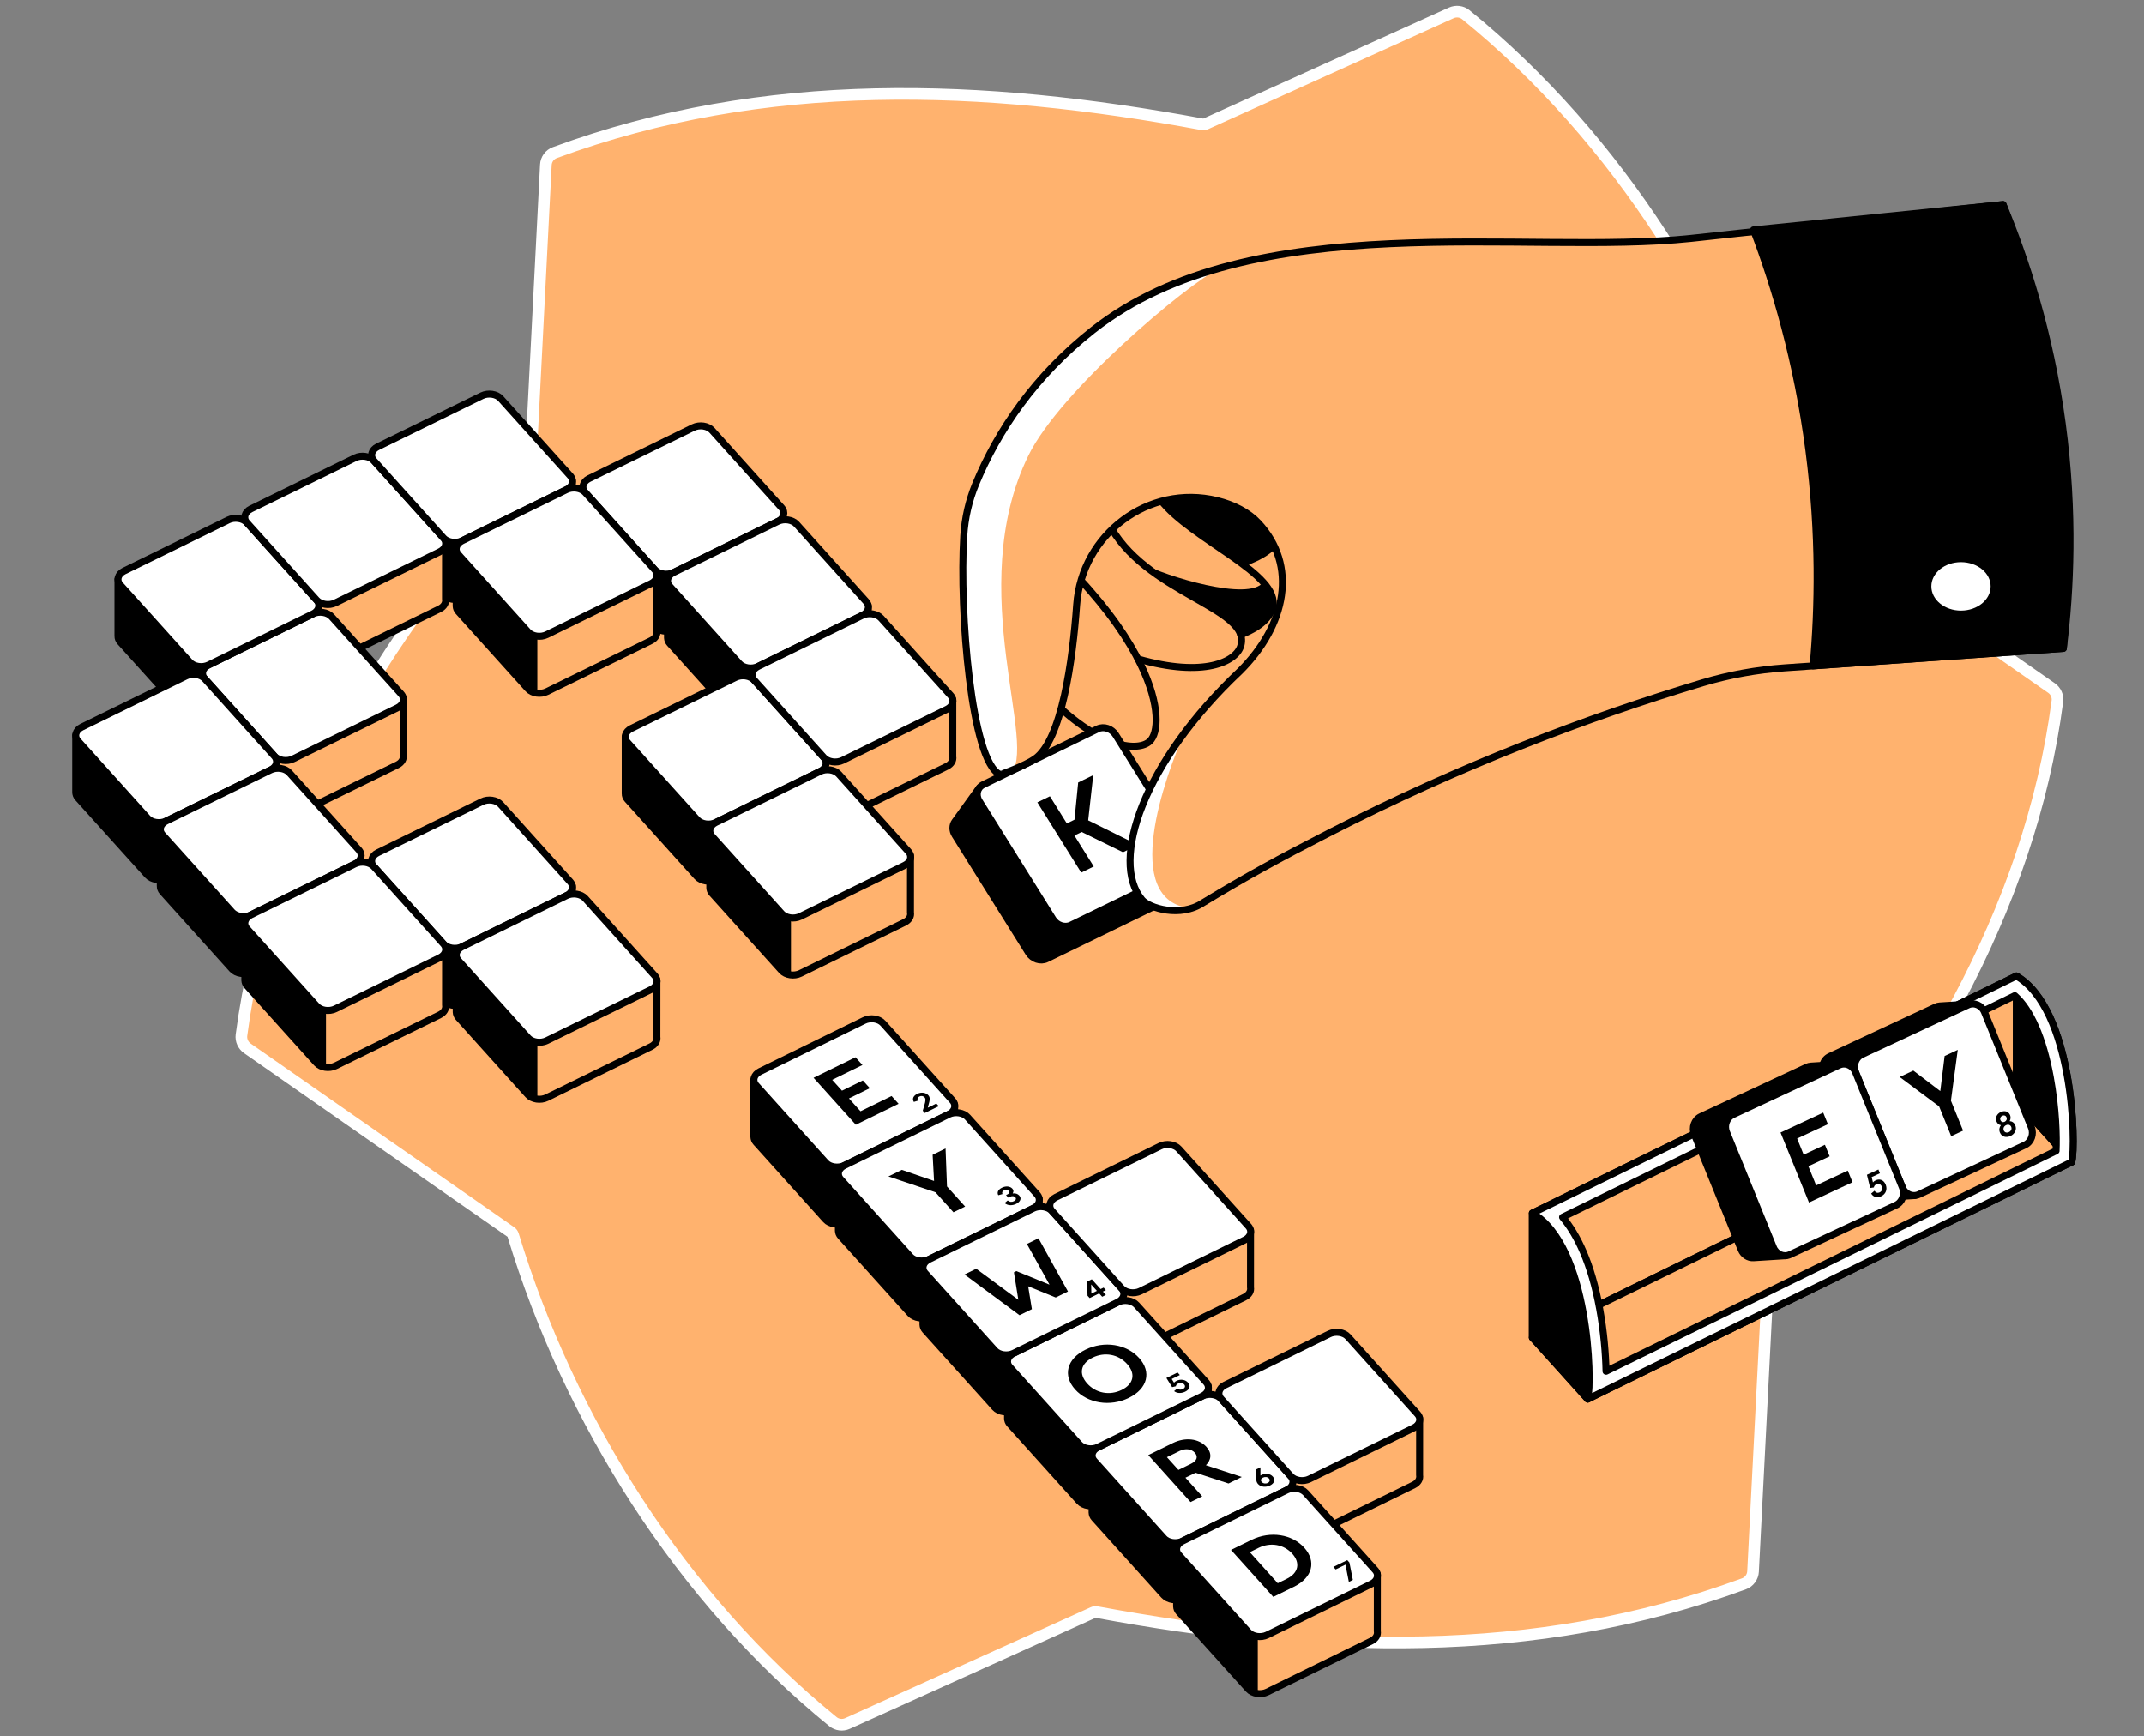 <svg width="368" height="298" viewBox="0 0 368 298" fill="none" xmlns="http://www.w3.org/2000/svg">
<rect x="0" y="0" width="368" height="298" fill="#808080" stroke="none"/>
<path d="M306.503 86.033C306.568 86.248 306.704 86.434 306.888 86.562L352.123 118.082C352.857 118.594 353.248 119.468 353.133 120.336L353.133 120.337C348.421 156.245 328.917 189.423 303.892 215.837C303.728 216.01 303.631 216.236 303.619 216.474L300.891 269.702L300.891 269.702C300.843 270.644 300.229 271.484 299.349 271.809C263.264 285.101 225.812 283.627 188.231 276.671C188.03 276.634 187.823 276.659 187.637 276.743L145.465 295.784L145.463 295.785C144.639 296.159 143.678 296.039 142.985 295.477C116.967 274.334 97.768 243.841 88.069 211.968C88.004 211.754 87.868 211.567 87.684 211.439L42.457 179.915C42.457 179.915 42.456 179.915 42.456 179.914C41.728 179.403 41.335 178.528 41.445 177.657C46.158 141.749 65.662 108.572 90.692 82.164C90.856 81.991 90.952 81.766 90.965 81.528L89.966 81.476C90.965 81.528 90.965 81.527 90.965 81.527L90.965 81.525L90.965 81.52L90.966 81.496L90.971 81.404L90.989 81.043L91.06 79.663L91.317 74.66L92.131 58.778C92.747 46.758 93.429 33.45 93.693 28.294L93.693 28.294C93.741 27.347 94.348 26.518 95.234 26.192L95.235 26.192C131.314 12.9 168.772 14.369 206.352 21.331C206.553 21.368 206.76 21.343 206.946 21.259L249.111 2.212C249.112 2.212 249.112 2.212 249.113 2.212C249.938 1.842 250.901 1.963 251.593 2.524C277.605 23.667 296.804 54.166 306.503 86.033Z" fill="#FFB26E" stroke="white" stroke-width="2" stroke-linecap="round" stroke-linejoin="round"/>
<path d="M195.321 113.088C206.727 116.355 212.093 113.519 212.933 110.944C215.105 104.279 196.313 101.937 190.153 89.543C187.368 88.301 184.583 87.059 181.792 85.816" stroke="black" stroke-width="1.2" stroke-miterlimit="10" stroke-linecap="round" stroke-linejoin="round"/>
<path d="M185.133 99.18C190.391 104.812 193.761 109.832 195.797 114.035C199.217 121.097 198.866 125.833 197.329 127.24C195.462 128.947 189.229 128.709 180.431 120.042" stroke="black" stroke-width="1.2" stroke-miterlimit="10" stroke-linecap="round" stroke-linejoin="round"/>
<path d="M199.223 85.816C204.492 92.646 220.034 98.545 218.412 104.279C218.111 105.334 217.226 107.274 212.955 108.948" stroke="black" stroke-width="1.2" stroke-miterlimit="10" stroke-linecap="round" stroke-linejoin="round"/>
<path d="M213.602 96.531C218.503 94.79 219.529 92.606 219.819 91.551C221.169 86.605 213.732 79.044 200.63 73.088L194.628 78.669C194.946 79.741 195.525 81.278 196.636 82.889C197.442 84.052 198.338 84.988 199.921 86.321C202.518 88.516 204.651 89.838 205.859 90.626C207.777 91.868 210.476 93.774 213.602 96.531Z" fill="black" stroke="black" stroke-width="1.2" stroke-miterlimit="10" stroke-linecap="round" stroke-linejoin="round"/>
<path d="M221.895 263.836L221.901 254.052L213.199 251.817V253.859L209.603 249.866C208.894 249.077 207.448 248.856 206.381 249.383L197.346 253.808C196.994 251.766 196.484 248.697 196.484 248.328C196.484 247.773 187.448 249.763 187.448 249.763V259.593H187.453C187.459 259.917 187.578 260.24 187.839 260.529L199.773 273.779C200.488 274.574 201.929 274.789 203.001 274.267L220.897 265.504C221.657 265.118 222.008 264.466 221.895 263.836Z" fill="black" stroke="black" stroke-width="1.2" stroke-miterlimit="10" stroke-linecap="round" stroke-linejoin="round"/>
<path d="M207.38 247.715L207.385 237.931L198.684 235.696V237.738L195.088 233.744C194.379 232.956 192.933 232.735 191.866 233.262L182.831 237.687C182.479 235.645 181.968 232.576 181.968 232.207C181.968 231.651 172.933 233.642 172.933 233.642V243.472H172.938C172.944 243.796 173.063 244.119 173.324 244.408L185.258 257.658C185.973 258.452 187.414 258.668 188.486 258.146L206.381 249.383C207.141 249.003 207.499 248.35 207.38 247.715Z" fill="black" stroke="black" stroke-width="1.2" stroke-miterlimit="10" stroke-linecap="round" stroke-linejoin="round"/>
<path d="M192.87 231.6L192.876 221.815L184.175 219.58V221.622L180.578 217.629C179.869 216.841 178.423 216.62 177.357 217.147L168.321 221.571C167.969 219.529 167.459 216.461 167.459 216.092C167.459 215.536 158.423 217.527 158.423 217.527V227.357H158.429C158.434 227.68 158.553 228.004 158.814 228.293L170.748 241.543C171.463 242.337 172.904 242.553 173.976 242.031L191.872 233.267C192.632 232.882 192.989 232.229 192.87 231.6Z" fill="black" stroke="black" stroke-width="1.2" stroke-miterlimit="10" stroke-linecap="round" stroke-linejoin="round"/>
<path d="M178.355 215.481L178.361 205.696L169.66 203.461V205.503L166.064 201.51C165.355 200.722 163.908 200.5 162.842 201.028L153.806 205.452C153.454 203.41 152.944 200.342 152.944 199.973C152.944 199.417 143.908 201.408 143.908 201.408V211.238H143.914C143.92 211.561 144.039 211.885 144.3 212.174L156.234 225.424C156.949 226.218 158.389 226.434 159.461 225.912L177.357 217.148C178.117 216.768 178.474 216.116 178.355 215.481Z" fill="black" stroke="black" stroke-width="1.2" stroke-miterlimit="10" stroke-linecap="round" stroke-linejoin="round"/>
<path d="M163.846 199.367L163.851 189.583L155.15 187.348V189.39L151.554 185.397C150.845 184.608 149.399 184.387 148.332 184.915L139.296 189.339C138.945 187.297 138.434 184.228 138.434 183.86C138.434 183.304 129.398 185.295 129.398 185.295V195.125H129.404C129.41 195.448 129.529 195.771 129.79 196.061L141.724 209.311C142.439 210.105 143.879 210.32 144.952 209.799L162.847 201.035C163.607 200.655 163.965 199.997 163.846 199.367Z" fill="black" stroke="black" stroke-width="1.2" stroke-miterlimit="10" stroke-linecap="round" stroke-linejoin="round"/>
<path d="M98.236 161.828L98.242 152.043L89.541 149.808V151.85L85.944 147.857C85.235 147.069 83.789 146.848 82.723 147.375L64.827 156.139C63.755 156.66 63.466 157.727 64.18 158.521L76.115 171.771C76.829 172.565 78.27 172.781 79.342 172.259L97.238 163.495C97.998 163.115 98.355 162.463 98.236 161.828Z" fill="black" stroke="black" stroke-width="1.2" stroke-miterlimit="10" stroke-linecap="round" stroke-linejoin="round"/>
<path d="M134.146 96.892C134.861 97.686 134.572 98.752 133.505 99.274L115.61 108.038C114.537 108.56 113.097 108.344 112.382 107.55L100.448 94.3C99.739 93.511 100.028 92.445 101.094 91.917L118.99 83.154C120.056 82.632 121.503 82.848 122.212 83.636L134.146 96.892Z" fill="black" stroke="black" stroke-width="1.2" stroke-miterlimit="10" stroke-linecap="round" stroke-linejoin="round"/>
<path d="M98.23 92.156L98.236 82.371L89.535 80.137V82.179L85.939 78.185C85.23 77.397 83.783 77.176 82.717 77.703L64.821 86.467C63.749 86.989 63.46 88.055 64.174 88.849L76.109 102.099C76.823 102.893 78.264 103.109 79.336 102.587L97.232 93.824C97.992 93.444 98.349 92.786 98.23 92.156Z" fill="black" stroke="black" stroke-width="1.2" stroke-miterlimit="10" stroke-linecap="round" stroke-linejoin="round"/>
<path d="M214.635 220.938L214.64 211.153L205.939 208.918V210.96L202.343 206.967C201.634 206.179 200.188 205.958 199.121 206.485L190.085 210.909C189.734 208.867 189.223 205.799 189.223 205.43C189.223 204.874 180.188 206.865 180.188 206.865V216.695H180.193C180.199 217.018 180.318 217.342 180.579 217.631L192.513 230.881C193.228 231.675 194.669 231.891 195.741 231.369L213.636 222.605C214.396 222.225 214.754 221.573 214.635 220.938Z" fill="#FFB26E" stroke="black" stroke-width="1.2" stroke-miterlimit="10" stroke-linecap="round" stroke-linejoin="round"/>
<path d="M243.664 253.172L243.67 243.388L234.969 241.153V243.195L231.373 239.202C230.664 238.413 229.217 238.192 228.151 238.719L219.115 243.144C218.764 241.102 218.253 238.033 218.253 237.664C218.253 237.109 209.217 239.099 209.217 239.099V248.929H209.223C209.229 249.253 209.348 249.576 209.609 249.865L221.543 263.115C222.258 263.91 223.698 264.125 224.77 263.603L242.666 254.84C243.426 254.454 243.778 253.802 243.664 253.172Z" fill="#FFB26E" stroke="black" stroke-width="1.2" stroke-miterlimit="10" stroke-linecap="round" stroke-linejoin="round"/>
<path d="M76.466 102.814L76.471 93.03L67.77 90.795V92.837L64.174 88.844C63.465 88.055 62.019 87.834 60.952 88.362L43.056 97.125C41.984 97.647 41.695 98.713 42.41 99.507L54.344 112.757C55.059 113.552 56.499 113.767 57.572 113.245L75.467 104.482C76.227 104.102 76.585 103.449 76.466 102.814Z" fill="#FFB26E" stroke="black" stroke-width="1.2" stroke-miterlimit="10" stroke-linecap="round" stroke-linejoin="round"/>
<path d="M69.211 129.593L69.217 119.809L60.516 117.574V119.616L56.919 115.623C56.211 114.834 54.764 114.613 53.698 115.141L35.802 123.904C34.73 124.426 34.441 125.492 35.155 126.287L47.09 139.537C47.804 140.331 49.245 140.546 50.317 140.025L68.213 131.261C68.973 130.881 69.33 130.229 69.211 129.593Z" fill="#FFB26E" stroke="black" stroke-width="1.2" stroke-miterlimit="10" stroke-linecap="round" stroke-linejoin="round"/>
<path d="M163.533 129.841L163.539 120.057L154.838 117.822V119.864L151.242 115.871C150.533 115.083 149.086 114.861 148.02 115.389L130.124 124.152C129.052 124.674 128.763 125.741 129.478 126.535L141.412 139.785C142.127 140.579 143.567 140.794 144.639 140.273L162.535 131.509C163.295 131.129 163.652 130.477 163.533 129.841Z" fill="#FFB26E" stroke="black" stroke-width="1.2" stroke-miterlimit="10" stroke-linecap="round" stroke-linejoin="round"/>
<path d="M141.407 139.785L129.472 126.535C128.763 125.747 127.317 125.525 126.251 126.053L120.856 128.696L121.146 126.921L107.317 126.41V136.195H107.323C107.306 136.541 107.43 136.892 107.708 137.199L119.643 150.449C120.357 151.243 121.798 151.459 122.87 150.937L140.766 142.173C141.832 141.646 142.121 140.579 141.407 139.785Z" fill="black" stroke="black" stroke-width="1.2" stroke-miterlimit="10" stroke-linecap="round" stroke-linejoin="round"/>
<path d="M54.339 112.758L42.404 99.508C41.696 98.719 40.249 98.498 39.183 99.025L33.788 101.669L34.078 99.893L20.249 99.383V109.167H20.255C20.238 109.513 20.363 109.865 20.64 110.171L32.575 123.422C33.289 124.216 34.73 124.431 35.802 123.909L53.698 115.146C54.764 114.618 55.053 113.552 54.339 112.758Z" fill="black" stroke="black" stroke-width="1.2" stroke-miterlimit="10" stroke-linecap="round" stroke-linejoin="round"/>
<path d="M68.854 119.093C69.569 119.887 69.28 120.954 68.213 121.475L50.318 130.239C49.245 130.761 47.805 130.545 47.09 129.751L35.156 116.501C34.447 115.712 34.736 114.646 35.802 114.119L53.698 105.355C54.764 104.833 56.211 105.049 56.92 105.837L68.854 119.093Z" fill="white" stroke="black" stroke-width="1.2" stroke-miterlimit="10" stroke-linecap="round" stroke-linejoin="round"/>
<path d="M54.339 102.974C55.053 103.768 54.764 104.834 53.698 105.356L35.802 114.12C34.73 114.642 33.289 114.426 32.574 113.632L20.64 100.382C19.931 99.593 20.22 98.527 21.287 97.999L39.182 89.236C40.249 88.714 41.695 88.93 42.404 89.718L54.339 102.974Z" fill="white" stroke="black" stroke-width="1.2" stroke-miterlimit="10" stroke-linecap="round" stroke-linejoin="round"/>
<path d="M76.103 92.316C76.817 93.11 76.528 94.176 75.462 94.698L57.566 103.462C56.494 103.983 55.053 103.768 54.339 102.974L42.404 89.724C41.695 88.935 41.985 87.869 43.051 87.341L60.947 78.578C62.013 78.056 63.459 78.271 64.168 79.06L76.103 92.316Z" fill="white" stroke="black" stroke-width="1.2" stroke-miterlimit="10" stroke-linecap="round" stroke-linejoin="round"/>
<path d="M97.873 81.652C98.587 82.446 98.298 83.512 97.232 84.034L79.336 92.797C78.264 93.319 76.823 93.104 76.109 92.31L64.174 79.059C63.465 78.271 63.755 77.205 64.821 76.677L82.717 67.914C83.783 67.392 85.23 67.607 85.939 68.396L97.873 81.652Z" fill="white" stroke="black" stroke-width="1.2" stroke-miterlimit="10" stroke-linecap="round" stroke-linejoin="round"/>
<path d="M97.873 151.324C98.587 152.118 98.298 153.184 97.232 153.706L79.336 162.469C78.264 162.991 76.823 162.776 76.109 161.982L64.174 148.731C63.465 147.943 63.755 146.877 64.821 146.349L82.717 137.586C83.783 137.064 85.23 137.279 85.939 138.068L97.873 151.324Z" fill="white" stroke="black" stroke-width="1.2" stroke-miterlimit="10" stroke-linecap="round" stroke-linejoin="round"/>
<path d="M134.146 87.109C134.861 87.903 134.572 88.969 133.505 89.491L115.61 98.254C114.537 98.776 113.097 98.561 112.382 97.767L100.448 84.516C99.739 83.728 100.028 82.662 101.094 82.134L118.99 73.371C120.056 72.849 121.503 73.064 122.212 73.853L134.146 87.109Z" fill="white" stroke="black" stroke-width="1.2" stroke-miterlimit="10" stroke-linecap="round" stroke-linejoin="round"/>
<path d="M47.084 139.535L35.15 126.285C34.441 125.497 32.994 125.275 31.928 125.803L26.534 128.446L26.823 126.671L13 126.155V135.939H13.006C12.989 136.285 13.113 136.637 13.391 136.943L25.326 150.193C26.04 150.987 27.481 151.203 28.553 150.681L46.449 141.918C47.51 141.39 47.799 140.329 47.084 139.535Z" fill="black" stroke="black" stroke-width="1.2" stroke-miterlimit="10" stroke-linecap="round" stroke-linejoin="round"/>
<path d="M61.599 155.65L49.665 142.4C48.956 141.612 47.509 141.391 46.443 141.918L41.049 144.561L41.338 142.786L27.509 142.275V152.06H27.515C27.498 152.406 27.623 152.758 27.901 153.064L39.835 166.314C40.55 167.108 41.99 167.324 43.062 166.802L60.958 158.038C62.025 157.511 62.314 156.445 61.599 155.65Z" fill="black" stroke="black" stroke-width="1.2" stroke-miterlimit="10" stroke-linecap="round" stroke-linejoin="round"/>
<path d="M47.084 129.751C47.799 130.546 47.51 131.612 46.443 132.134L28.548 140.897C27.476 141.419 26.035 141.204 25.32 140.409L13.392 127.165C12.683 126.376 12.972 125.31 14.038 124.783L31.934 116.019C33 115.497 34.447 115.713 35.156 116.501L47.084 129.751Z" fill="white" stroke="black" stroke-width="1.2" stroke-miterlimit="10" stroke-linecap="round" stroke-linejoin="round"/>
<path d="M61.599 145.872C62.314 146.666 62.025 147.733 60.958 148.255L43.063 157.018C41.991 157.54 40.55 157.324 39.835 156.53L27.901 143.28C27.192 142.492 27.481 141.425 28.547 140.898L46.443 132.134C47.51 131.613 48.956 131.828 49.665 132.616L61.599 145.872Z" fill="white" stroke="black" stroke-width="1.2" stroke-miterlimit="10" stroke-linecap="round" stroke-linejoin="round"/>
<path d="M149.019 113.729L149.025 103.944L140.323 101.709V103.751L136.727 99.758C136.018 98.97 134.572 98.749 133.505 99.276L124.47 103.7C124.118 101.658 123.608 98.59 123.608 98.221C123.608 97.665 114.572 99.656 114.572 99.656V109.486H114.577C114.583 109.809 114.702 110.133 114.963 110.422L126.897 123.672C127.612 124.466 129.053 124.682 130.125 124.16L148.021 115.396C148.781 115.016 149.138 114.364 149.019 113.729Z" fill="black" stroke="black" stroke-width="1.2" stroke-miterlimit="10" stroke-linecap="round" stroke-linejoin="round"/>
<path d="M148.661 103.222C149.376 104.016 149.087 105.082 148.02 105.604L130.125 114.368C129.053 114.89 127.612 114.674 126.897 113.88L114.963 100.63C114.254 99.841 114.543 98.775 115.61 98.248L133.505 89.484C134.572 88.962 136.018 89.178 136.727 89.966L148.661 103.222Z" fill="white" stroke="black" stroke-width="1.2" stroke-miterlimit="10" stroke-linecap="round" stroke-linejoin="round"/>
<path d="M141.406 130.001C142.121 130.795 141.832 131.862 140.765 132.384L122.87 141.147C121.798 141.669 120.357 141.453 119.642 140.659L107.708 127.409C106.999 126.621 107.288 125.554 108.355 125.027L126.25 116.263C127.317 115.741 128.763 115.957 129.472 116.745L141.406 130.001Z" fill="white" stroke="black" stroke-width="1.2" stroke-miterlimit="10" stroke-linecap="round" stroke-linejoin="round"/>
<path d="M163.171 119.343C163.885 120.137 163.596 121.204 162.53 121.725L144.634 130.489C143.562 131.011 142.121 130.795 141.406 130.001L129.472 116.751C128.763 115.962 129.052 114.896 130.119 114.369L148.015 105.605C149.081 105.083 150.527 105.299 151.236 106.087L163.171 119.343Z" fill="white" stroke="black" stroke-width="1.2" stroke-miterlimit="10" stroke-linecap="round" stroke-linejoin="round"/>
<path d="M221.537 253.326C222.252 254.12 221.963 255.186 220.896 255.708L202.995 264.477C201.929 264.999 200.482 264.783 199.773 263.989L187.839 250.739C187.13 249.951 187.419 248.884 188.486 248.363L206.387 239.593C207.453 239.071 208.9 239.287 209.609 240.075L221.537 253.326Z" fill="white" stroke="black" stroke-width="1.2" stroke-miterlimit="10" stroke-linecap="round" stroke-linejoin="round"/>
<path d="M207.023 237.21C207.737 238.005 207.448 239.071 206.382 239.593L188.48 248.362C187.414 248.884 185.968 248.668 185.259 247.874L173.324 234.624C172.615 233.835 172.905 232.769 173.971 232.247L191.872 223.478C192.939 222.956 194.385 223.172 195.094 223.96L207.023 237.21Z" fill="white" stroke="black" stroke-width="1.2" stroke-miterlimit="10" stroke-linecap="round" stroke-linejoin="round"/>
<path d="M163.488 188.861C164.203 189.655 163.914 190.721 162.847 191.243L144.946 200.012C143.88 200.534 142.433 200.319 141.724 199.525L129.79 186.274C129.081 185.486 129.37 184.42 130.437 183.898L148.338 175.128C149.404 174.607 150.851 174.822 151.56 175.611L163.488 188.861Z" fill="white" stroke="black" stroke-width="1.2" stroke-miterlimit="10" stroke-linecap="round" stroke-linejoin="round"/>
<path d="M177.998 204.976C178.713 205.77 178.424 206.837 177.357 207.358L159.456 216.128C158.39 216.649 156.943 216.434 156.234 215.64L144.3 202.39C143.591 201.601 143.88 200.535 144.946 200.013L162.848 191.244C163.914 190.722 165.361 190.937 166.07 191.726L177.998 204.976Z" fill="white" stroke="black" stroke-width="1.2" stroke-miterlimit="10" stroke-linecap="round" stroke-linejoin="round"/>
<path d="M243.301 242.667C244.016 243.462 243.727 244.528 242.661 245.05L224.759 253.819C223.693 254.341 222.246 254.125 221.537 253.331L209.603 240.081C208.894 239.293 209.183 238.226 210.25 237.704L228.151 228.935C229.217 228.413 230.664 228.629 231.373 229.417L243.301 242.667Z" fill="white" stroke="black" stroke-width="1.2" stroke-miterlimit="10" stroke-linecap="round" stroke-linejoin="round"/>
<path d="M192.513 221.097C193.228 221.891 192.938 222.958 191.872 223.479L173.971 232.249C172.904 232.77 171.458 232.555 170.749 231.761L158.814 218.511C158.105 217.722 158.395 216.656 159.461 216.134L177.362 207.365C178.429 206.843 179.875 207.059 180.584 207.847L192.513 221.097Z" fill="white" stroke="black" stroke-width="1.2" stroke-miterlimit="10" stroke-linecap="round" stroke-linejoin="round"/>
<path d="M187.323 222.003L187.289 220.443L188.276 221.538L187.323 222.003Z" fill="white"/>
<path d="M214.277 210.433C214.992 211.227 214.702 212.294 213.636 212.815L195.735 221.585C194.668 222.106 193.222 221.891 192.513 221.097L180.579 207.847C179.87 207.058 180.159 205.992 181.225 205.47L199.127 196.701C200.193 196.179 201.639 196.394 202.348 197.183L214.277 210.433Z" fill="white" stroke="black" stroke-width="1.2" stroke-miterlimit="10" stroke-linecap="round" stroke-linejoin="round"/>
<path d="M162.297 197.098L162.547 203.621L165.655 207.069L163.653 208.051L160.567 204.619L152.49 201.902L154.799 200.773L160.324 202.679L160.08 198.187L162.297 197.098Z" fill="black"/>
<path d="M154.237 189.434L146.897 193.03L139.643 184.97L146.841 181.447L148.037 182.775L142.842 185.321L144.521 187.182L148.1 185.423L149.302 186.756L145.717 188.515L147.703 190.716L153.035 188.101L154.237 189.434Z" fill="black"/>
<path d="M161.129 189.843L158.735 191.017L158.383 190.626L158.639 189.77C158.905 188.862 158.905 188.561 158.695 188.329C158.48 188.091 158.14 188.023 157.805 188.181C157.527 188.317 157.374 188.584 157.584 188.89L156.858 189.112C156.512 188.55 156.812 188.034 157.436 187.728C158.145 187.382 158.911 187.495 159.348 187.983C159.671 188.346 159.631 188.76 159.342 189.741L159.246 190.104L160.715 189.384L161.129 189.843Z" fill="black"/>
<path d="M178.242 212.514L183.307 221.646L181.203 222.678L176.472 220.75L177.113 224.68L174.992 225.718L165.548 218.73L167.561 217.743L174.788 223.075L174.028 218.356L174.447 218.146L180.137 220.472L176.257 213.489L178.242 212.514Z" fill="black"/>
<path d="M189.302 221.665L189.818 222.237L189.183 222.549L188.667 221.977L187.028 222.776L186.665 222.368L186.597 219.946L187.402 219.549L188.911 221.228L189.427 220.978L189.818 221.415L189.302 221.665ZM187.323 222.005L188.276 221.54L187.289 220.445L187.323 222.005Z" fill="black"/>
<path d="M174.946 205.181C175.4 205.685 175.105 206.27 174.407 206.61C173.795 206.911 173.023 206.962 172.428 206.468L172.961 206.02C173.262 206.281 173.636 206.338 174.005 206.156C174.334 205.992 174.487 205.731 174.266 205.481C174.061 205.254 173.71 205.232 173.421 205.373L173.075 205.544L172.672 205.101L172.95 204.965C173.216 204.835 173.352 204.608 173.148 204.381C172.961 204.171 172.626 204.143 172.337 204.279C172.042 204.426 171.929 204.664 172.065 204.925L171.345 205.124C171.084 204.653 171.316 204.154 171.974 203.831C172.655 203.496 173.375 203.575 173.761 204.001C173.971 204.233 174.016 204.489 173.812 204.818C174.288 204.75 174.685 204.891 174.946 205.181Z" fill="black"/>
<path d="M195.536 233.075C197.686 235.463 196.983 238.327 193.761 239.904C190.539 241.481 186.688 240.846 184.538 238.463C182.383 236.07 183.092 233.211 186.313 231.634C189.541 230.051 193.381 230.675 195.536 233.075ZM186.614 237.442C188.123 239.121 190.477 239.547 192.536 238.537C194.595 237.527 194.969 235.763 193.46 234.09C191.952 232.411 189.603 231.986 187.544 232.995C185.485 233.999 185.105 235.769 186.614 237.442Z" fill="black"/>
<path d="M210.868 254.596L205.213 252.752L203.471 253.603L206.353 256.802L204.35 257.783L197.096 249.723L201.316 247.653C203.42 246.621 205.763 246.853 207.084 248.328C208.049 249.4 207.913 250.54 206.982 251.465L213.142 253.478L210.868 254.596ZM202.269 252.27L204.458 251.198C205.445 250.716 205.683 249.979 205.082 249.315C204.492 248.663 203.471 248.526 202.484 249.009L200.295 250.081L202.269 252.27Z" fill="black"/>
<path d="M203.909 237.279C204.391 237.812 204.237 238.453 203.438 238.839C202.831 239.134 202.071 239.185 201.526 238.748L202.065 238.305C202.343 238.555 202.729 238.538 203.035 238.385C203.421 238.198 203.506 237.88 203.262 237.608C203.001 237.319 202.576 237.267 202.207 237.449C201.974 237.562 201.827 237.738 201.844 237.908L201.192 238.067L200.205 236.49L202.122 235.549L202.513 235.986L201.118 236.666L201.515 237.302C201.623 237.171 201.77 237.063 201.957 236.973C202.678 236.638 203.455 236.774 203.909 237.279Z" fill="black"/>
<path d="M218.463 253.405C218.957 253.955 218.713 254.585 217.987 254.936C217.272 255.288 216.41 255.22 215.922 254.681C215.707 254.443 215.633 254.171 215.627 253.887L215.61 252.18L216.342 251.822V253.229C216.393 253.195 216.45 253.161 216.518 253.133C217.193 252.804 217.998 252.889 218.463 253.405ZM216.558 254.335C216.801 254.607 217.233 254.675 217.59 254.5C217.959 254.318 218.044 254 217.8 253.728C217.562 253.462 217.136 253.41 216.773 253.586C216.614 253.666 216.495 253.779 216.45 253.898C216.399 254.04 216.433 254.199 216.558 254.335Z" fill="black"/>
<path d="M76.472 172.492L76.478 162.708L67.777 160.473V162.515L64.181 158.522C63.472 157.733 62.026 157.512 60.959 158.04L51.923 162.464C51.572 160.422 51.061 157.353 51.061 156.985C51.061 156.429 42.025 158.42 42.025 158.42V168.25H42.031C42.037 168.573 42.156 168.896 42.417 169.186L54.351 182.436C55.066 183.23 56.506 183.445 57.578 182.924L75.474 174.16C76.234 173.774 76.592 173.122 76.472 172.492Z" fill="black"/>
<path d="M76.472 172.494L76.478 162.709L70.738 161.234L55.956 169.278V183.18C56.501 183.237 57.079 183.163 57.573 182.919L75.468 174.156C76.234 173.776 76.591 173.123 76.472 172.494Z" fill="#FFB26E"/>
<path d="M76.472 172.492L76.478 162.708L67.777 160.473V162.515L64.181 158.522C63.472 157.733 62.026 157.512 60.959 158.04L51.923 162.464C51.572 160.422 51.061 157.353 51.061 156.985C51.061 156.429 42.025 158.42 42.025 158.42V168.25H42.031C42.037 168.573 42.156 168.896 42.417 169.186L54.351 182.436C55.066 183.23 56.506 183.445 57.578 182.924L75.474 174.16C76.234 173.774 76.592 173.122 76.472 172.492Z" stroke="black" stroke-width="1.2" stroke-miterlimit="10" stroke-linecap="round" stroke-linejoin="round"/>
<path d="M76.109 161.988C76.824 162.782 76.534 163.848 75.468 164.37L57.572 173.133C56.5 173.655 55.06 173.44 54.345 172.646L42.411 159.395C41.702 158.607 41.991 157.541 43.057 157.013L60.953 148.25C62.019 147.728 63.466 147.943 64.175 148.732L76.109 161.988Z" fill="white" stroke="black" stroke-width="1.2" stroke-miterlimit="10" stroke-linecap="round" stroke-linejoin="round"/>
<path d="M112.751 177.944L112.757 168.159L104.056 165.924V167.966L100.46 163.973C99.751 163.185 98.304 162.963 97.238 163.491L88.202 167.915C87.85 165.873 87.34 162.805 87.34 162.436C87.34 161.88 78.304 163.871 78.304 163.871V173.701H78.31C78.316 174.024 78.435 174.347 78.696 174.637L90.63 187.887C91.344 188.681 92.785 188.897 93.857 188.375L111.753 179.611C112.513 179.231 112.865 178.579 112.751 177.944Z" fill="black"/>
<path d="M112.751 177.945L112.757 168.16L107.017 166.686L92.235 174.729V188.631C92.779 188.688 93.358 188.614 93.851 188.37L111.747 179.607C112.513 179.232 112.865 178.58 112.751 177.945Z" fill="#FFB26E"/>
<path d="M112.751 177.944L112.757 168.159L104.056 165.924V167.966L100.46 163.973C99.751 163.185 98.304 162.963 97.238 163.491L88.202 167.915C87.85 165.873 87.34 162.805 87.34 162.436C87.34 161.88 78.304 163.871 78.304 163.871V173.701H78.31C78.316 174.024 78.435 174.347 78.696 174.637L90.63 187.887C91.344 188.681 92.785 188.897 93.857 188.375L111.753 179.611C112.513 179.231 112.865 178.579 112.751 177.944Z" stroke="black" stroke-width="1.2" stroke-miterlimit="10" stroke-linecap="round" stroke-linejoin="round"/>
<path d="M112.388 167.445C113.103 168.239 112.813 169.305 111.747 169.827L93.851 178.59C92.779 179.112 91.338 178.897 90.624 178.103L78.689 164.852C77.981 164.064 78.27 162.998 79.336 162.47L97.232 153.707C98.298 153.185 99.745 153.4 100.454 154.189L112.388 167.445Z" fill="white" stroke="black" stroke-width="1.2" stroke-miterlimit="10" stroke-linecap="round" stroke-linejoin="round"/>
<path d="M156.279 156.621L156.285 146.837L147.584 144.602V146.644L143.988 142.651C143.279 141.862 141.832 141.641 140.766 142.169L131.73 146.593C131.378 144.551 130.868 141.482 130.868 141.114C130.868 140.558 121.832 142.549 121.832 142.549V152.379H121.838C121.843 152.702 121.962 153.025 122.223 153.314L134.158 166.565C134.872 167.359 136.313 167.574 137.385 167.052L155.281 158.289C156.041 157.909 156.398 157.257 156.279 156.621Z" fill="black"/>
<path d="M156.279 156.623L156.285 146.838L150.544 145.363L135.763 153.406V167.309C136.307 167.366 136.886 167.292 137.379 167.048L155.275 158.284C156.041 157.91 156.398 157.258 156.279 156.623Z" fill="#FFB26E"/>
<path d="M156.279 156.621L156.285 146.837L147.584 144.602V146.644L143.988 142.651C143.279 141.862 141.832 141.641 140.766 142.169L131.73 146.593C131.378 144.551 130.868 141.482 130.868 141.114C130.868 140.558 121.832 142.549 121.832 142.549V152.379H121.838C121.843 152.702 121.962 153.025 122.223 153.314L134.158 166.565C134.872 167.359 136.313 167.574 137.385 167.052L155.281 158.289C156.041 157.909 156.398 157.257 156.279 156.621Z" stroke="black" stroke-width="1.2" stroke-miterlimit="10" stroke-linecap="round" stroke-linejoin="round"/>
<path d="M155.916 146.122C156.63 146.916 156.341 147.983 155.275 148.505L137.379 157.268C136.307 157.79 134.866 157.574 134.152 156.78L122.217 143.53C121.508 142.742 121.798 141.675 122.864 141.148L140.76 132.384C141.826 131.863 143.272 132.078 143.981 132.866L155.916 146.122Z" fill="white" stroke="black" stroke-width="1.2" stroke-miterlimit="10" stroke-linecap="round" stroke-linejoin="round"/>
<path d="M112.745 108.272L112.751 98.487L104.05 96.252V98.294L100.454 94.301C99.745 93.513 98.298 93.291 97.232 93.819L88.196 98.243C87.845 96.201 87.334 93.133 87.334 92.764C87.334 92.208 78.298 94.199 78.298 94.199V104.029H78.304C78.31 104.352 78.429 104.676 78.69 104.965L90.624 118.215C91.339 119.009 92.779 119.225 93.851 118.703L111.747 109.939C112.507 109.559 112.865 108.907 112.745 108.272Z" fill="black"/>
<path d="M112.745 108.273L112.751 98.488L107.011 97.014L92.229 105.057V118.959C92.773 119.016 93.352 118.942 93.846 118.698L111.741 109.935C112.507 109.561 112.864 108.908 112.745 108.273Z" fill="#FFB26E"/>
<path d="M112.745 108.272L112.751 98.487L104.05 96.252V98.294L100.454 94.301C99.745 93.513 98.298 93.291 97.232 93.819L88.196 98.243C87.845 96.201 87.334 93.133 87.334 92.764C87.334 92.208 78.298 94.199 78.298 94.199V104.029H78.304C78.31 104.352 78.429 104.676 78.69 104.965L90.624 118.215C91.339 119.009 92.779 119.225 93.851 118.703L111.747 109.939C112.507 109.559 112.865 108.907 112.745 108.272Z" stroke="black" stroke-width="1.2" stroke-miterlimit="10" stroke-linecap="round" stroke-linejoin="round"/>
<path d="M112.382 97.773C113.097 98.567 112.807 99.633 111.741 100.155L93.845 108.919C92.773 109.44 91.333 109.225 90.618 108.431L78.684 95.18C77.975 94.392 78.264 93.326 79.33 92.798L97.226 84.035C98.292 83.513 99.739 83.728 100.448 84.517L112.382 97.773Z" fill="white" stroke="black" stroke-width="1.2" stroke-miterlimit="10" stroke-linecap="round" stroke-linejoin="round"/>
<path d="M236.405 279.951L236.41 270.167L227.709 267.932V269.974L224.113 265.981C223.404 265.192 221.958 264.971 220.891 265.499L211.855 269.923C211.504 267.881 210.993 264.812 210.993 264.444C210.993 263.888 201.958 265.879 201.958 265.879V275.709H201.963C201.969 276.032 202.088 276.355 202.349 276.645L214.283 289.895C214.998 290.689 216.439 290.904 217.511 290.383L235.406 281.619C236.166 281.239 236.524 280.581 236.405 279.951Z" fill="black"/>
<path d="M236.404 279.951L236.41 270.166L230.67 268.691L215.888 276.735V290.637C216.433 290.694 217.011 290.62 217.505 290.376L235.4 281.613C236.166 281.238 236.524 280.58 236.404 279.951Z" fill="#FFB26E"/>
<path d="M236.405 279.951L236.41 270.167L227.709 267.932V269.974L224.113 265.981C223.404 265.192 221.958 264.971 220.891 265.499L211.855 269.923C211.504 267.881 210.993 264.812 210.993 264.444C210.993 263.888 201.958 265.879 201.958 265.879V275.709H201.963C201.969 276.032 202.088 276.355 202.349 276.645L214.283 289.895C214.998 290.689 216.439 290.904 217.511 290.383L235.406 281.619C236.166 281.239 236.524 280.581 236.405 279.951Z" stroke="black" stroke-width="1.2" stroke-miterlimit="10" stroke-linecap="round" stroke-linejoin="round"/>
<path d="M236.041 269.447C236.756 270.241 236.467 271.307 235.4 271.829L217.505 280.592C216.432 281.114 214.992 280.899 214.277 280.105L202.343 266.854C201.634 266.066 201.923 265 202.989 264.472L220.885 255.709C221.952 255.187 223.398 255.402 224.107 256.191L236.041 269.447Z" fill="white" stroke="black" stroke-width="1.2" stroke-miterlimit="10" stroke-linecap="round" stroke-linejoin="round"/>
<path d="M223.863 265.618C225.962 267.949 225.332 270.734 222.071 272.334L218.543 274.058L211.288 265.998L214.816 264.273C218.078 262.68 221.793 263.32 223.863 265.618ZM219.314 271.715L220.84 270.967C222.871 269.974 223.239 268.244 221.799 266.644C220.364 265.05 218.072 264.642 216.041 265.635L214.516 266.383L219.314 271.715Z" fill="black"/>
<path d="M231.617 268.164L232.206 271.148L231.52 271.488L230.936 268.527L229.251 269.35L228.86 268.918L231.248 267.75L231.617 268.164Z" fill="black"/>
<path d="M203.472 149.201L183.806 158.77C182.768 159.275 181.39 158.821 180.726 157.749L168.077 137.505C167.595 136.734 167.618 135.855 168.066 135.236L163.897 141.016C163.449 141.635 163.426 142.514 163.908 143.285L176.557 163.529C177.227 164.595 178.605 165.055 179.637 164.55L199.303 154.981C199.586 154.845 199.813 154.647 199.983 154.414L204.152 148.634C203.982 148.872 203.755 149.065 203.472 149.201Z" fill="black" stroke="black" stroke-width="1.2" stroke-miterlimit="10" stroke-linecap="round" stroke-linejoin="round"/>
<path d="M204.141 146.359C204.81 147.425 204.51 148.696 203.478 149.201L183.812 158.77C182.774 159.274 181.396 158.821 180.732 157.749L168.083 137.505C167.42 136.444 167.72 135.168 168.752 134.663L188.418 125.094C189.45 124.589 190.829 125.049 191.492 126.109L204.141 146.359Z" fill="white" stroke="black" stroke-width="1.2" stroke-miterlimit="10" stroke-linecap="round" stroke-linejoin="round"/>
<path d="M195.321 145.015L192.757 146.262L185.661 142.785L184.413 143.392L187.737 148.707L185.581 149.757L178.049 137.703L180.204 136.654L183.114 141.316L184.424 140.675L185.06 134.289L187.646 133.029L186.778 140.789L195.321 145.015Z" fill="black"/>
<path d="M200.709 147.504L200.017 147.839L198.219 144.963L197.425 145.349L197.147 144.906C197.64 144.628 197.748 144.129 197.64 143.761L198.202 143.488L200.709 147.504Z" fill="black"/>
<path d="M185.06 104.096C185.638 92.247 196.517 83.364 208.134 85.741C211.35 86.399 214.13 87.777 215.973 89.74C222.768 97.006 220.817 107.238 212.808 115.191C196.285 130.767 190.437 147.732 196.013 154.414C197.209 155.849 202.615 157.545 206.506 154.919C213.959 150.392 219.569 147.329 228.043 142.99C250.692 131.391 272.439 123.126 292.213 117.187C296.807 115.809 301.538 114.953 306.319 114.618C322.264 113.506 338.203 112.389 354.147 111.277C354.987 101.685 355.213 89.944 353.727 76.688C351.839 59.796 347.755 45.718 343.801 35.105C325.945 37.04 308.089 38.974 290.233 40.914C261.952 43.909 214.935 35.105 187.589 56.648C177.606 64.51 171.254 73.886 167.448 83.098C166.273 85.939 165.593 88.963 165.411 92.031C164.606 105.338 166.858 132.485 172.116 133.036C173.562 133.2 176.495 131.101 177.646 130.222C182.944 126.167 184.612 113.234 185.06 104.096Z" fill="#FFB26E"/>
<path d="M346.099 188.867L263.019 229.565V208.198L346.099 167.5V188.867Z" fill="#FFB26E" stroke="black" stroke-width="1.2" stroke-miterlimit="10" stroke-linecap="round" stroke-linejoin="round"/>
<path d="M355.6 199.423L346.099 188.867L263.019 229.565L272.519 240.115L355.6 199.423Z" fill="#FFB26E" stroke="black" stroke-width="1.2" stroke-miterlimit="10" stroke-linecap="round" stroke-linejoin="round"/>
<path d="M263.019 208.197V229.564L272.519 240.115C273.297 237.063 272.752 213.903 263.019 208.197Z" fill="black" stroke="black" stroke-width="1.2" stroke-miterlimit="10" stroke-linecap="round" stroke-linejoin="round"/>
<path d="M346.099 167.5V188.867L355.6 199.417C356.377 196.366 355.832 173.206 346.099 167.5Z" fill="black" stroke="black" stroke-width="1.2" stroke-miterlimit="10" stroke-linecap="round" stroke-linejoin="round"/>
<path d="M346.099 167.5L263.019 208.198C272.752 213.904 273.297 237.064 272.52 240.115L355.6 199.423C356.377 196.366 355.833 173.206 346.099 167.5ZM352.906 197.506L275.662 235.339C275.6 232.333 275.282 228.516 274.573 224.63C273.121 216.678 270.671 211.839 268.203 208.896L345.821 170.875C348.538 173.274 350.677 178.158 351.913 184.868C352.917 190.319 353.019 195.231 352.906 197.506Z" fill="white" stroke="black" stroke-width="1.2" stroke-miterlimit="10" stroke-linecap="round" stroke-linejoin="round"/>
<path d="M319.587 180.966L337.783 172.48C338.021 172.372 338.265 172.31 338.509 172.293L332.979 172.639C332.735 172.656 332.491 172.713 332.253 172.826L314.056 181.312C312.973 181.817 312.48 183.184 312.956 184.363L320.988 204.12C321.362 205.044 322.224 205.583 323.104 205.526L328.634 205.18C327.755 205.237 326.898 204.698 326.518 203.774L318.486 184.017C318.01 182.843 318.503 181.476 319.587 180.966Z" fill="black" stroke="black" stroke-width="1.2" stroke-miterlimit="10" stroke-linecap="round" stroke-linejoin="round"/>
<path d="M337.789 172.48C338.878 171.969 340.149 172.52 340.625 173.694L348.657 193.45C349.139 194.63 348.646 195.997 347.557 196.507L329.36 204.993C328.277 205.498 327.006 204.953 326.524 203.773L318.493 184.017C318.016 182.837 318.504 181.47 319.593 180.965L337.789 172.48Z" fill="white" stroke="black" stroke-width="1.2" stroke-miterlimit="10" stroke-linecap="round" stroke-linejoin="round"/>
<path d="M344.942 192.412C345.362 192.441 345.725 192.679 345.906 193.133C346.218 193.904 345.804 194.624 345.078 194.965C344.358 195.299 343.581 195.129 343.269 194.364C343.087 193.91 343.161 193.467 343.439 193.11C343.104 193.048 342.832 192.832 342.69 192.48C342.412 191.8 342.769 191.153 343.41 190.852C344.057 190.552 344.743 190.711 345.021 191.391C345.157 191.743 345.112 192.1 344.942 192.412ZM344.811 194.295C345.163 194.131 345.362 193.774 345.214 193.405C345.061 193.025 344.675 192.94 344.329 193.104C343.978 193.269 343.779 193.626 343.932 194.006C344.08 194.369 344.448 194.46 344.811 194.295ZM343.666 191.493C343.376 191.63 343.235 191.93 343.359 192.236C343.49 192.554 343.796 192.656 344.085 192.52C344.386 192.378 344.528 192.066 344.397 191.749C344.273 191.442 343.966 191.352 343.666 191.493Z" fill="black"/>
<path d="M336.037 180.178L334.863 188.902L336.95 194.041L334.908 194.993L332.832 189.877L326.06 184.829L328.408 183.734L333.036 187.251L333.779 181.233L336.037 180.178Z" fill="black"/>
<path d="M297.454 191.29L315.651 182.804C315.889 182.697 316.133 182.634 316.377 182.617L310.846 182.963C310.603 182.98 310.359 183.037 310.12 183.15L291.924 191.636C290.841 192.141 290.347 193.508 290.824 194.688L298.856 214.444C299.23 215.368 300.092 215.907 300.971 215.85L306.502 215.504C305.622 215.561 304.766 215.022 304.386 214.098L296.354 194.342C295.878 193.162 296.371 191.795 297.454 191.29Z" fill="black" stroke="black" stroke-width="1.2" stroke-miterlimit="10" stroke-linecap="round" stroke-linejoin="round"/>
<path d="M315.656 182.802C316.746 182.292 318.016 182.842 318.493 184.016L326.524 203.772C327.006 204.952 326.513 206.319 325.424 206.83L307.228 215.315C306.144 215.82 304.874 215.275 304.391 214.096L296.36 194.339C295.883 193.16 296.371 191.793 297.46 191.288L315.656 182.802Z" fill="white" stroke="black" stroke-width="1.2" stroke-miterlimit="10" stroke-linecap="round" stroke-linejoin="round"/>
<path d="M312.934 190.949L313.74 192.934L308.459 195.396L309.582 198.17L313.229 196.468L314.04 198.453L310.393 200.155L311.726 203.439L317.154 200.904L317.965 202.895L310.495 206.378L305.611 194.364L312.934 190.949Z" fill="black"/>
<path d="M322.412 200.711L322.673 201.358L321.255 202.016L321.476 202.929C321.601 202.77 321.76 202.656 321.947 202.571C322.673 202.231 323.359 202.554 323.66 203.303C323.983 204.103 323.705 204.92 322.894 205.3C322.282 205.589 321.573 205.515 321.17 204.84L321.754 204.352C321.958 204.733 322.31 204.778 322.622 204.636C323.013 204.455 323.155 204.052 322.991 203.643C322.815 203.218 322.44 203.065 322.066 203.241C321.828 203.354 321.658 203.564 321.635 203.791L321.005 203.887L320.444 201.618L322.412 200.711Z" fill="black"/>
<path d="M300.97 39.456C304.646 49.144 308.486 61.963 310.488 77.358C312.366 91.776 312.099 104.385 311.203 114.278C325.519 113.279 339.83 112.275 354.147 111.277C355.372 101.453 356.041 88.163 353.96 72.689C351.855 57.051 347.624 44.3 343.801 35.105C329.524 36.557 315.247 38.01 300.97 39.456Z" fill="black" stroke="black" stroke-width="1.2" stroke-miterlimit="10" stroke-linecap="round" stroke-linejoin="round"/>
<path d="M336.592 104.788C339.402 104.788 341.68 102.927 341.68 100.63C341.68 98.334 339.402 96.473 336.592 96.473C333.782 96.473 331.504 98.334 331.504 100.63C331.504 102.927 333.782 104.788 336.592 104.788Z" fill="white"/>
<path d="M196.013 154.42C197.011 155.617 200.942 156.989 204.481 155.883C192.11 154.732 200.068 133.03 203.301 125.77C194.243 137.874 191.69 149.241 196.013 154.42Z" fill="white"/>
<path d="M167.448 83.093C166.274 85.934 165.593 88.963 165.406 92.032C164.6 105.339 166.852 132.486 172.11 133.03C172.49 133.07 172.859 133.076 173.216 133.036C178.667 128.708 165.247 101.232 176.506 78.192C181.906 67.137 203.477 48.952 209.36 46.014C201.362 48.271 193.943 51.635 187.584 56.643C177.601 64.511 171.248 73.887 167.448 83.093Z" fill="white"/>
<path d="M184.799 103.801C185.661 91.719 197.141 83.024 208.906 85.911C211.793 86.62 214.283 87.93 215.979 89.74C222.774 97.006 220.823 107.238 212.814 115.191C196.291 130.767 190.443 147.732 196.018 154.414C197.215 155.849 202.621 157.545 206.512 154.919C213.965 150.392 219.575 147.329 228.049 142.99C250.698 131.391 272.445 123.126 292.218 117.187C296.813 115.809 301.543 114.953 306.325 114.618C322.27 113.506 338.208 112.389 354.153 111.277C354.992 101.685 355.219 89.944 353.733 76.688C351.844 59.796 347.76 45.718 343.807 35.105C325.951 37.04 308.095 38.974 290.239 40.914C261.957 43.909 214.941 35.105 187.595 56.648C177.618 64.51 171.265 73.88 167.459 83.086C166.29 85.917 165.604 88.923 165.417 91.98C164.629 104.839 166.71 130.744 171.617 132.899C171.781 132.973 175.979 131.391 177.646 130.222C182.246 126.995 184.124 113.268 184.799 103.801Z" stroke="black" stroke-width="1.2" stroke-miterlimit="10" stroke-linecap="round" stroke-linejoin="round"/>
<path d="M196.075 96.734C199.886 100.279 212.581 106.275 212.949 108.952C215.854 108.714 217.748 106.61 218.406 104.284C218.814 102.843 218.139 101.386 216.812 99.911C214.396 103.308 200.051 98.867 196.075 96.734Z" fill="black"/>
</svg>

